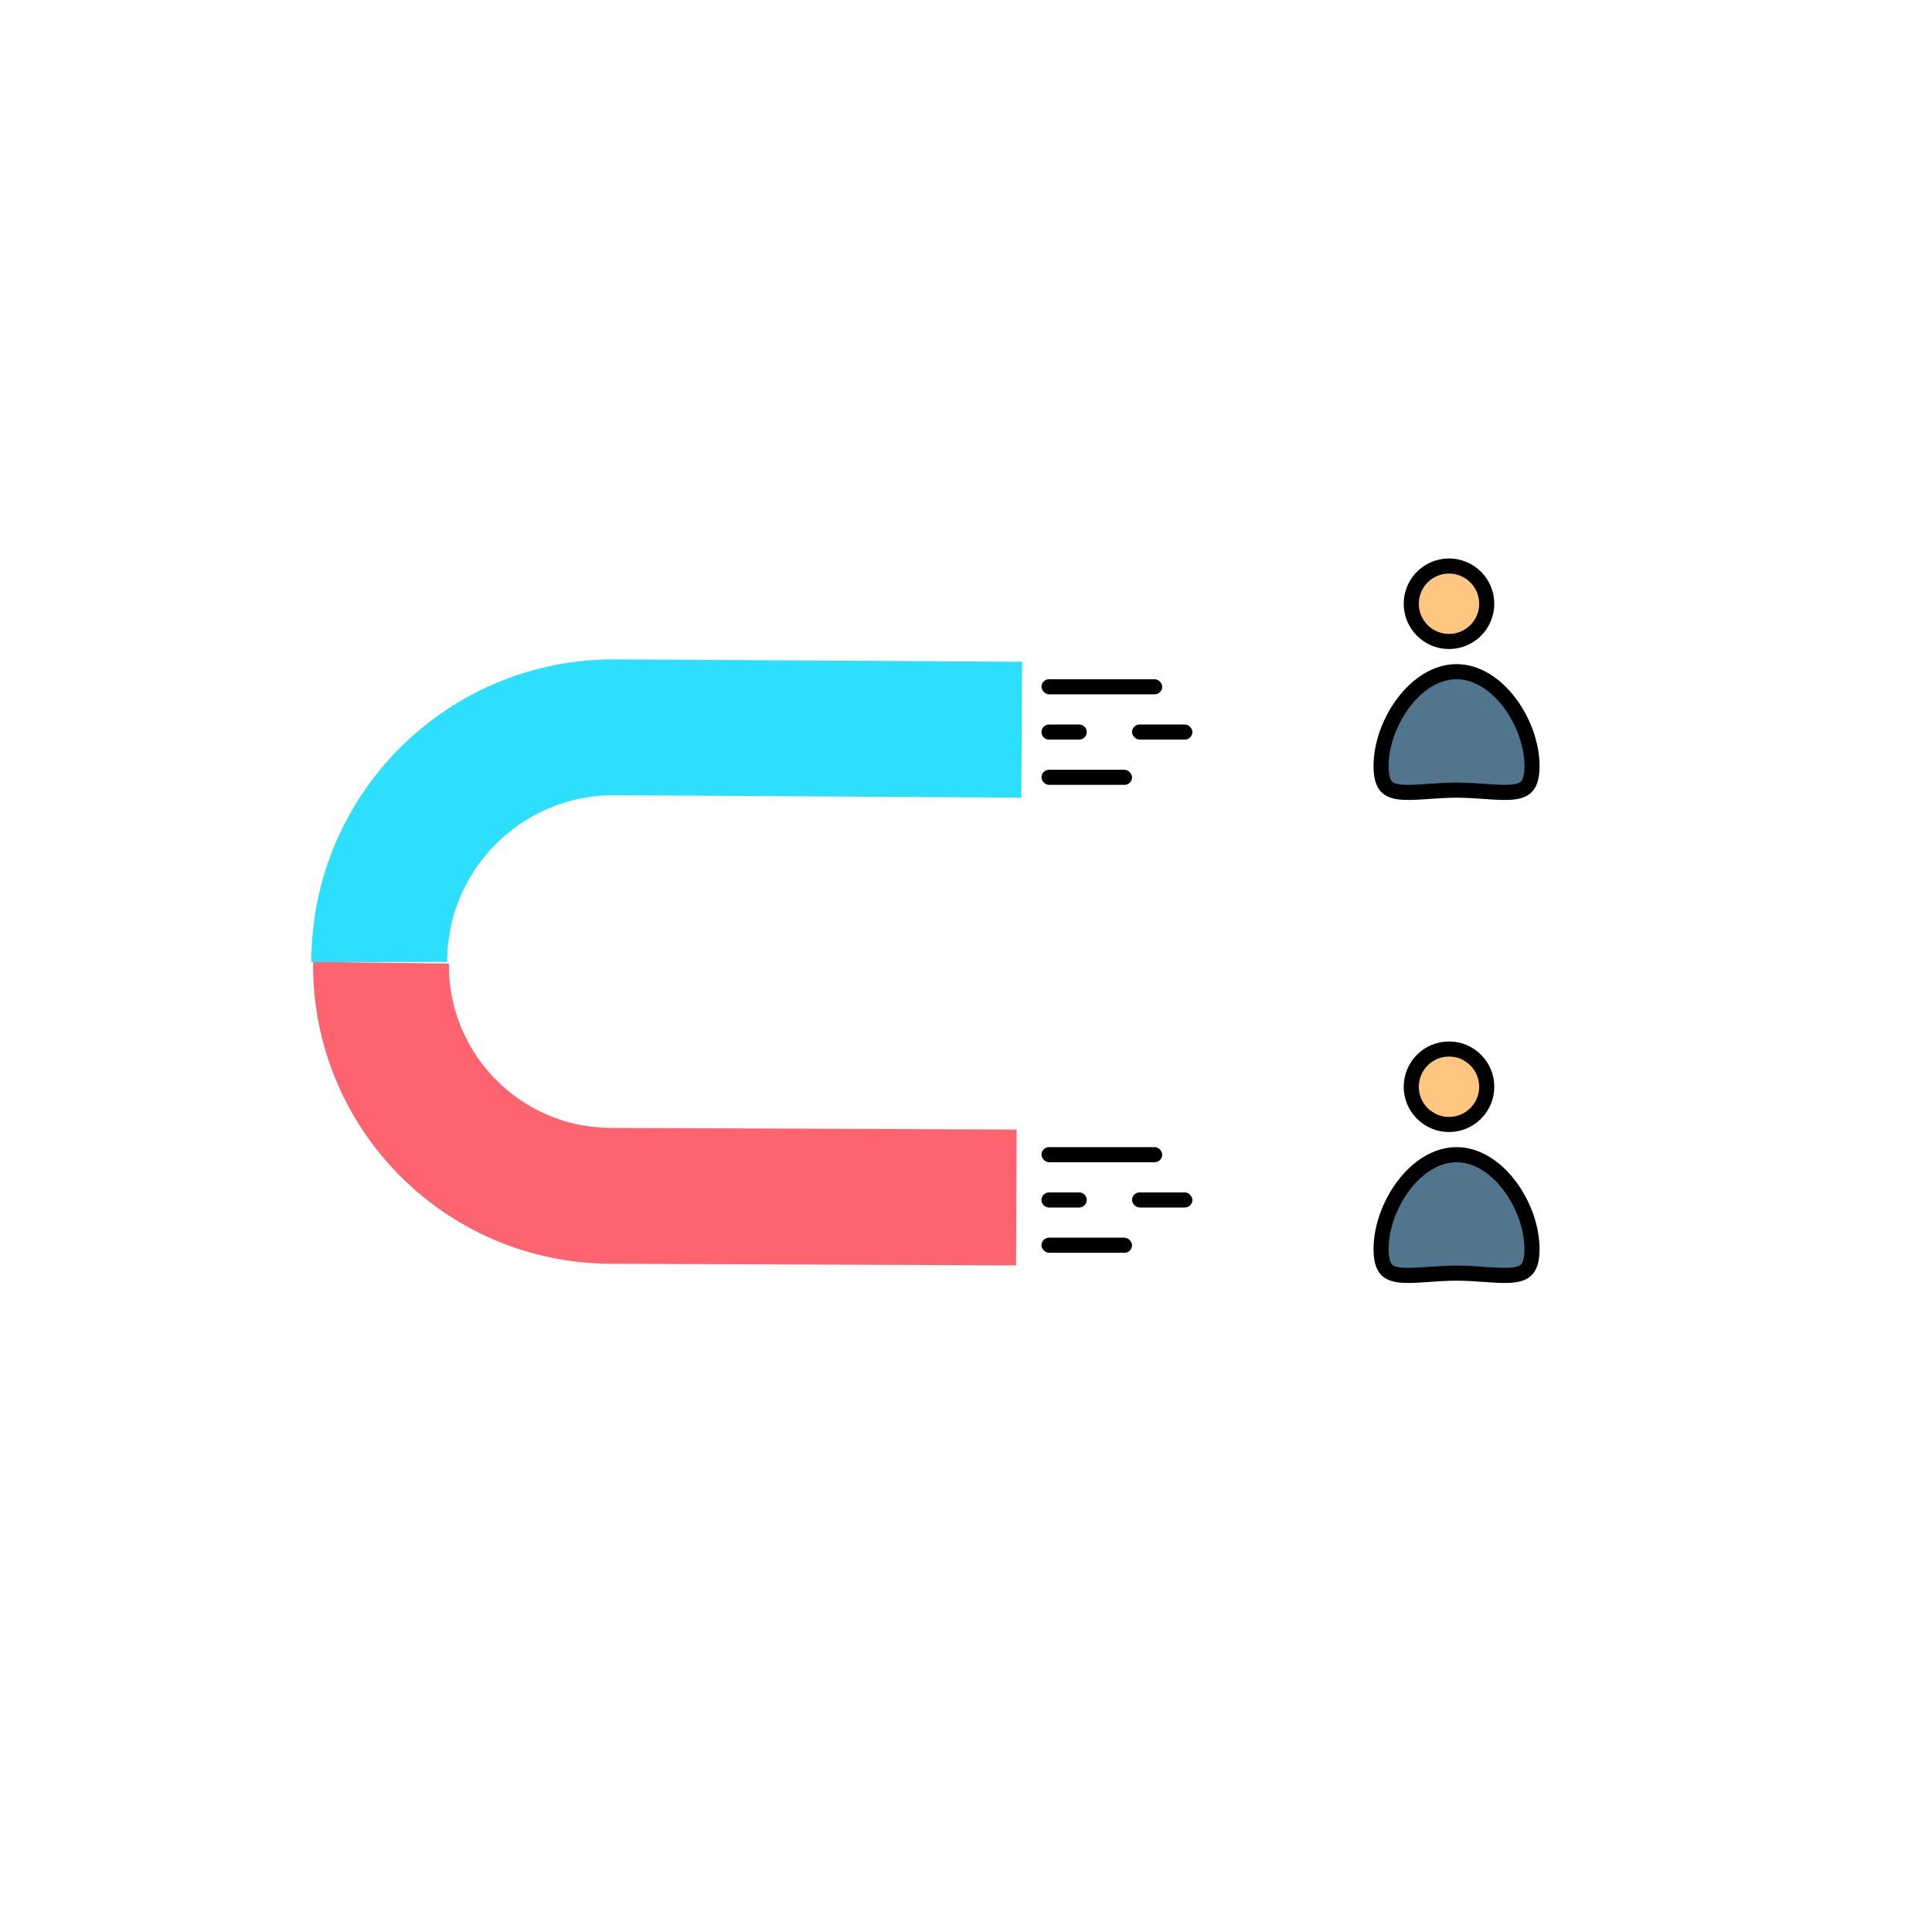 <svg xmlns="http://www.w3.org/2000/svg" fill="none" viewBox="0 0 128 128" height="128" width="128">
<rect fill="white" height="128" width="128"></rect>
<path stroke-width="9" stroke="#FD646F" d="M67.336 79.337L40.448 79.227C31.971 79.192 25.146 72.259 25.244 63.782V63.782"></path>
<path stroke-width="9" stroke="#2EDFFC" d="M67.692 48.347L40.754 48.185C32.13 48.133 25.116 55.116 25.129 63.739V63.739"></path>
<rect fill="black" rx="0.5" height="1" width="8" y="76" x="69"></rect>
<rect fill="black" rx="0.5" height="1" width="8" y="45" x="69"></rect>
<rect fill="black" rx="0.5" height="1" width="6" y="82" x="69"></rect>
<rect fill="black" rx="0.5" height="1" width="6" y="51" x="69"></rect>
<path fill="black" d="M69 79.5C69 79.224 69.224 79 69.5 79H71.5C71.776 79 72 79.224 72 79.5C72 79.776 71.776 80 71.5 80H69.5C69.224 80 69 79.776 69 79.5Z"></path>
<path fill="black" d="M69 48.5C69 48.224 69.224 48 69.5 48H71.5C71.776 48 72 48.224 72 48.5C72 48.776 71.776 49 71.5 49H69.5C69.224 49 69 48.776 69 48.5Z"></path>
<circle stroke="black" fill="#FFC682" r="2.5" cy="40" cx="96"></circle>
<circle stroke="black" fill="#FFC682" r="2.5" cy="72" cx="96"></circle>
<rect fill="black" rx="0.5" height="1" width="4" y="79" x="75"></rect>
<rect fill="black" rx="0.5" height="1" width="4" y="48" x="75"></rect>
<path stroke="black" fill="#50758D" d="M101.5 50.756C101.5 51.471 101.356 51.853 101.181 52.067C101.012 52.273 100.751 52.403 100.32 52.463C99.881 52.524 99.338 52.501 98.675 52.456C98.57 52.449 98.462 52.442 98.352 52.434C97.785 52.394 97.154 52.349 96.5 52.349C95.846 52.349 95.215 52.394 94.648 52.434C94.538 52.442 94.43 52.449 94.325 52.456C93.662 52.501 93.119 52.524 92.68 52.463C92.249 52.403 91.988 52.273 91.819 52.067C91.644 51.853 91.5 51.471 91.5 50.756C91.5 49.337 92.072 47.753 93.008 46.526C93.947 45.296 95.191 44.5 96.5 44.5C97.809 44.5 99.053 45.296 99.992 46.526C100.928 47.753 101.5 49.337 101.5 50.756Z"></path>
<path stroke="black" fill="#50758D" d="M101.5 82.756C101.5 83.471 101.356 83.853 101.181 84.067C101.012 84.273 100.751 84.403 100.32 84.463C99.881 84.524 99.338 84.501 98.675 84.456C98.57 84.449 98.462 84.442 98.352 84.434C97.785 84.394 97.154 84.349 96.5 84.349C95.846 84.349 95.215 84.394 94.648 84.434C94.538 84.442 94.43 84.449 94.325 84.456C93.662 84.501 93.119 84.524 92.68 84.463C92.249 84.403 91.988 84.273 91.819 84.067C91.644 83.853 91.5 83.471 91.5 82.756C91.5 81.337 92.072 79.753 93.008 78.526C93.947 77.296 95.191 76.5 96.5 76.5C97.809 76.5 99.053 77.296 99.992 78.526C100.928 79.753 101.5 81.337 101.5 82.756Z"></path>
</svg>
